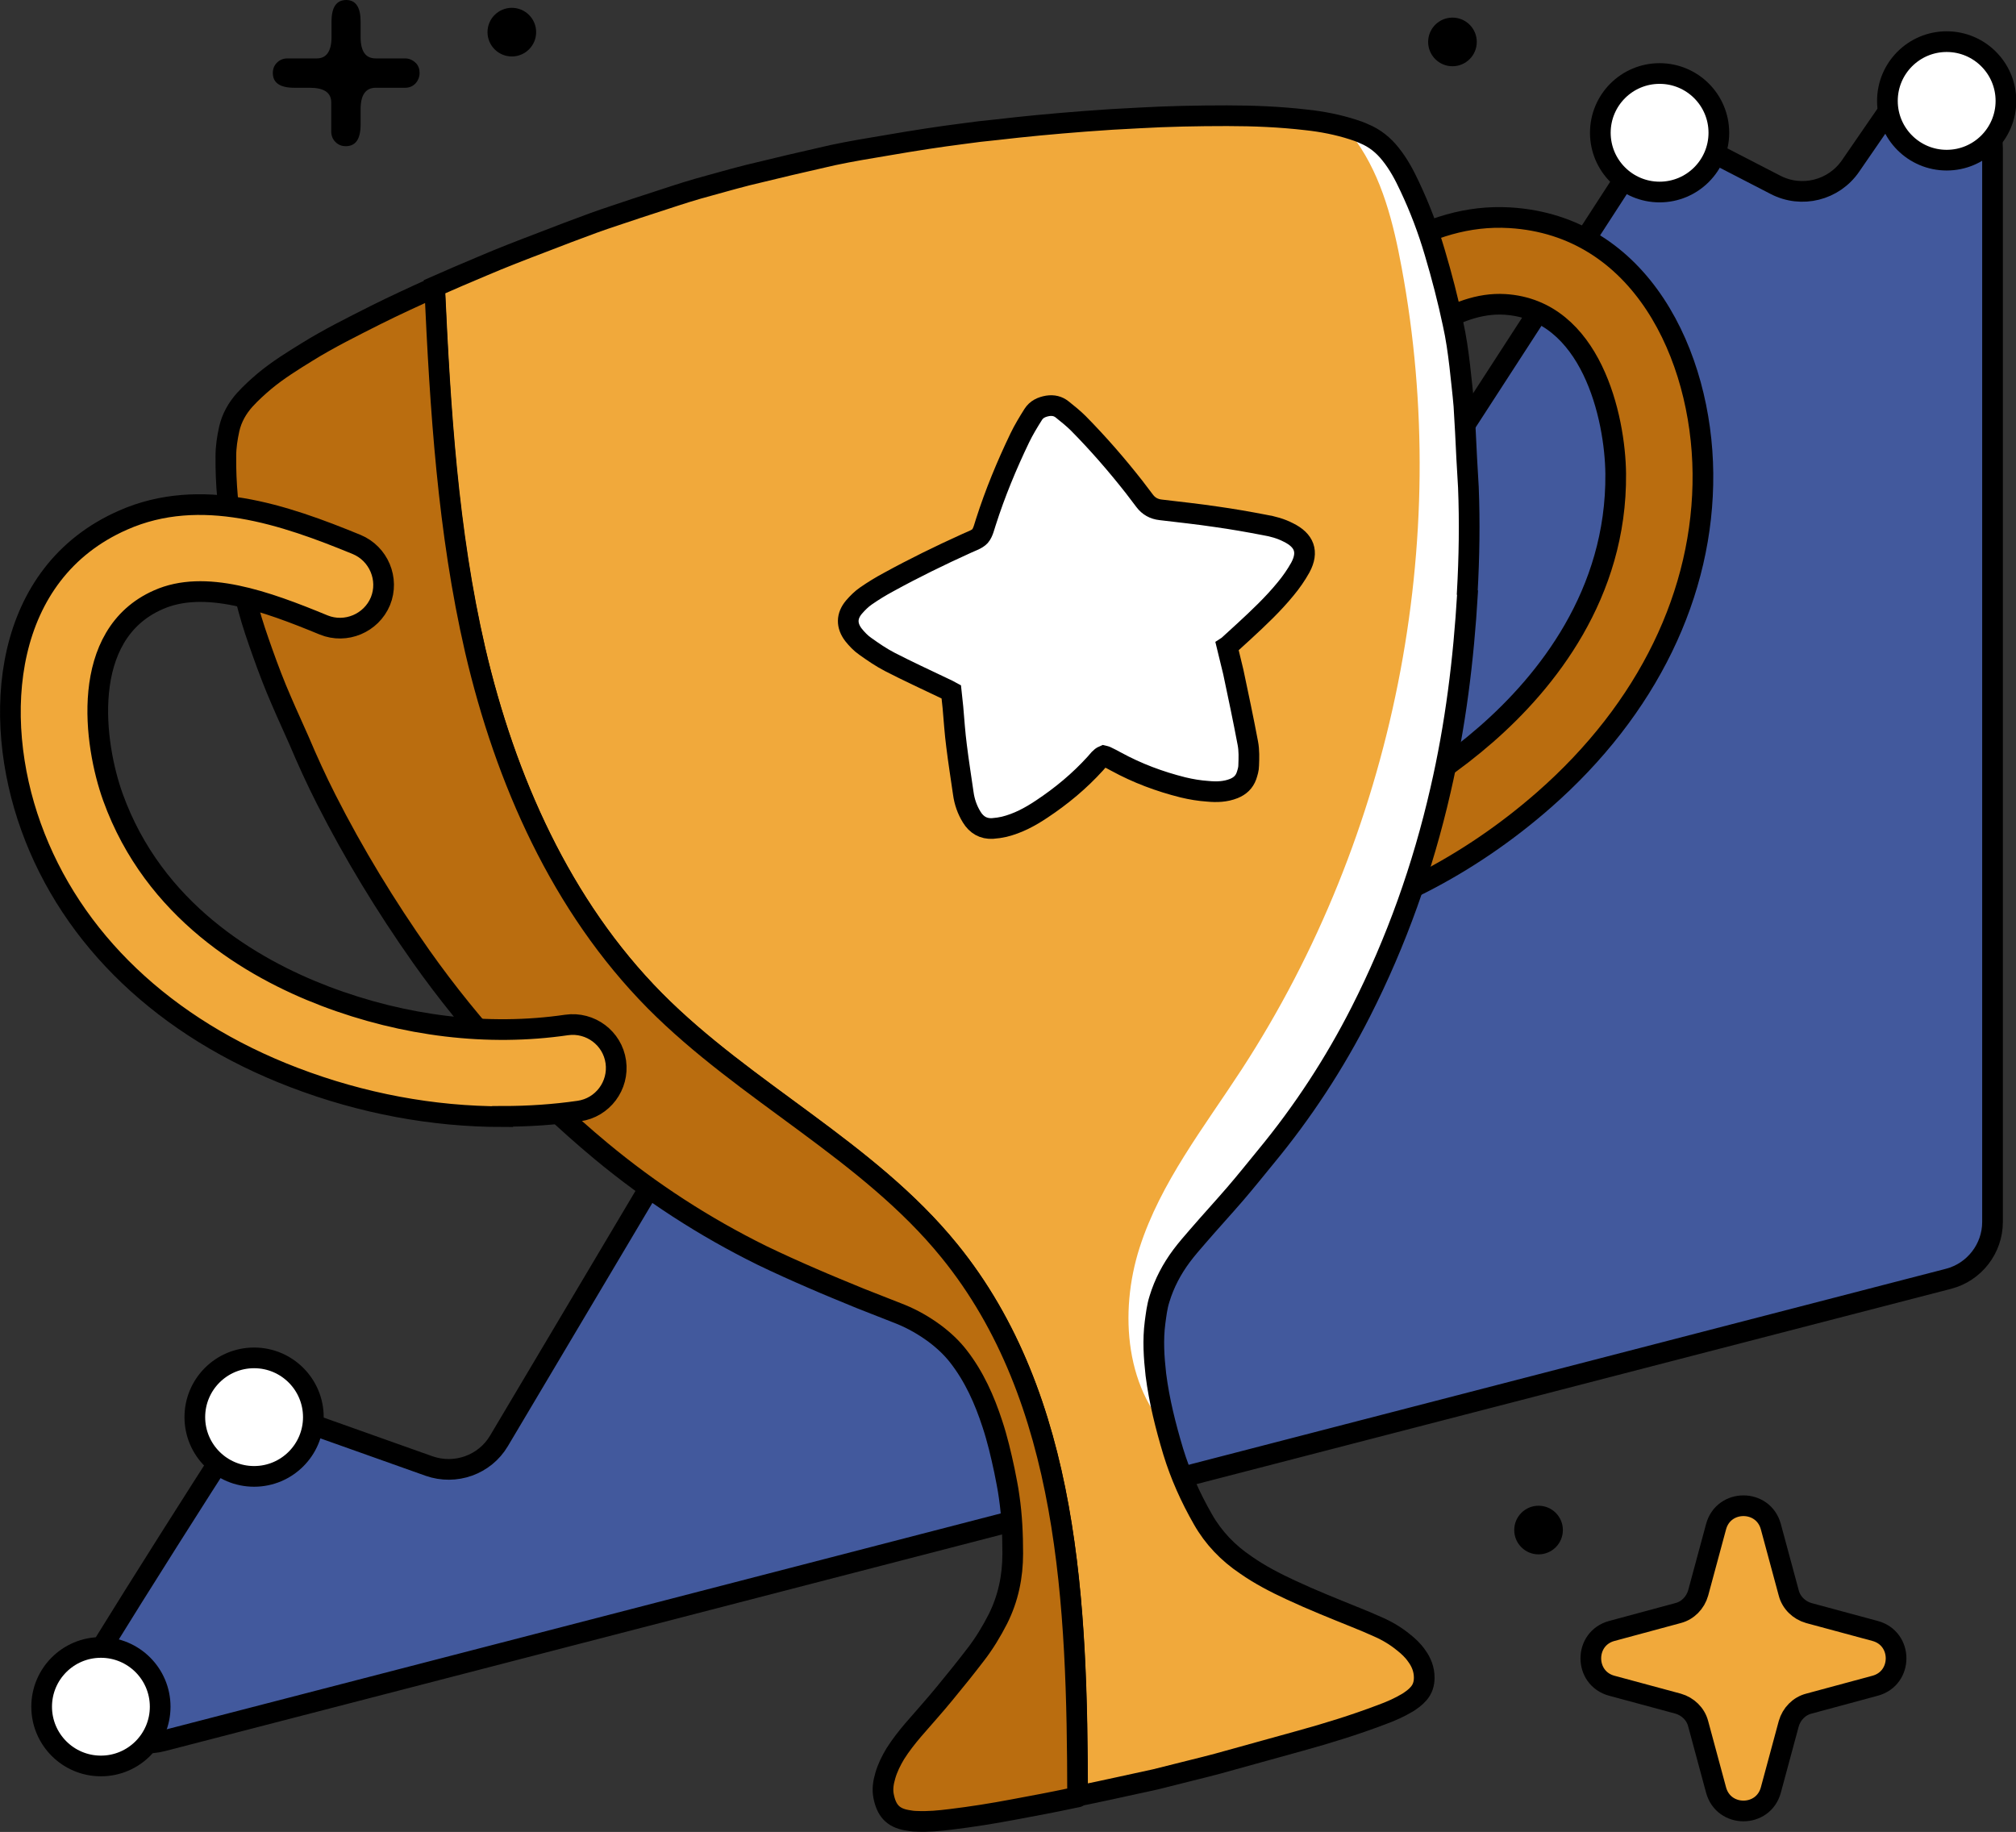 <?xml version="1.0" encoding="UTF-8"?>
<svg id="Layer_2" data-name="Layer 2" xmlns="http://www.w3.org/2000/svg" xmlns:xlink="http://www.w3.org/1999/xlink" viewBox="0 0 72.12 65.54">
  <rect x="0" y="0" width="72.12" height="65.54" fill="#333333" stroke="none"/>
  <defs>
    <style>
      .cls-1, .cls-2 {
        fill: #f1a93b;
      }

      .cls-1, .cls-3, .cls-4, .cls-5, .cls-6, .cls-7 {
        stroke: #000;
        stroke-width: .74px;
      }

      .cls-1, .cls-5, .cls-6 {
        stroke-miterlimit: 10;
      }

      .cls-8, .cls-3, .cls-5 {
        fill: #fff;
      }

      .cls-3, .cls-4, .cls-7 {
        stroke-linecap: round;
        stroke-linejoin: round;
      }

      .cls-4 {
        fill: #ba6d0f;
      }

      .cls-9 {
        clip-path: url(#clippath);
      }

      .cls-6 {
        fill: none;
      }

      .cls-7 {
        fill: #42599d;
      }
    </style>
    <clipPath id="clippath">
      <path class="cls-1" d="m52.5,21.21c-.14,2.38-.43,4.74-.97,7.07-.63,2.75-1.57,5.4-2.85,7.92-.94,1.85-2.07,3.58-3.4,5.19-.36.44-.72.89-1.09,1.32-.44.51-.9,1.01-1.34,1.52-.2.23-.4.46-.58.7-.35.47-.62.98-.79,1.54-.09.28-.12.56-.16.85-.08.62-.04,1.24.03,1.86.12.94.35,1.85.62,2.75.26.85.62,1.65,1.06,2.42.38.67.9,1.21,1.54,1.64.5.35,1.04.63,1.6.89.77.36,1.55.67,2.34.99.27.11.54.22.8.34.32.14.62.32.89.54.18.14.35.3.48.49.17.23.27.49.27.78,0,.22-.06.41-.2.57-.11.13-.25.23-.39.32-.3.18-.62.32-.95.44-.95.36-1.92.66-2.9.93-.99.27-1.97.55-2.96.82-.64.17-1.28.32-2.22.56-.75.16-1.76.39-2.79.6,0-6.85-.28-14.23-4.59-19.53-2.91-3.58-7.28-5.66-10.53-8.94-3.35-3.38-5.35-7.91-6.43-12.55-.99-4.25-1.25-8.62-1.45-12.98.57-.25,1.14-.5,1.72-.74.7-.3,1.4-.57,2.11-.84.61-.24,1.23-.47,1.85-.7.52-.19,1.04-.35,1.56-.53.46-.15.92-.3,1.38-.45.27-.09.54-.17.81-.25.59-.16,1.17-.33,1.76-.48,1.02-.25,2.04-.49,3.06-.72.66-.14,1.33-.25,1.99-.36.47-.08.94-.16,1.41-.23.4-.06.81-.12,1.21-.17.42-.06.84-.11,1.26-.15.5-.06,1-.11,1.51-.16.55-.05,1.09-.1,1.64-.14.64-.05,1.29-.09,1.93-.12,1.05-.06,2.1-.08,3.16-.08.95,0,1.9.04,2.84.15.56.06,1.12.17,1.65.34.13.04.27.09.4.15.39.16.7.41.96.74.28.35.49.74.68,1.15.36.76.66,1.55.9,2.37.25.84.47,1.69.65,2.54.11.49.18.99.24,1.5.05.48.11.96.15,1.44.04.62.07,1.24.1,1.87.02.35.04.69.06,1.04.05,1.25.03,2.51-.04,3.76Z"/>
    </clipPath>
  </defs>
  <g id="Layer_1-2" data-name="Layer 1">
    <g>
      <path class="cls-7" d="m3.5,59.16c1.61-2.61,3.6-5.74,4.74-7.51.53-.82,1.55-1.17,2.47-.85l4.64,1.65c.94.33,1.99-.04,2.5-.9l10.26-17.27c.54-.91,1.67-1.27,2.64-.85l6.04,2.64c.94.41,2.04.08,2.6-.78L58.33,6.06c.59-.91,1.76-1.22,2.72-.72l2.46,1.27c.94.49,2.09.2,2.69-.67l1.26-1.83c1.17-1.7,3.82-.87,3.82,1.19v38.42c0,.95-.65,1.79-1.57,2.03L5.81,62.29c-1.83.47-3.3-1.52-2.31-3.13Z"/>
      <path class="cls-4" d="m45.76,33.33c-.72,0-1.36-.5-1.52-1.23-.18-.84.35-1.67,1.19-1.85,2.78-.6,5.45-1.98,7.74-3.98,2.14-1.87,4.67-5.01,4.63-9.32-.02-2.01-.87-5.87-3.97-6.06-1.81-.11-3.58,1.38-5.23,2.91-.63.58-1.62.55-2.2-.08-.58-.63-.55-1.62.08-2.2,2.05-1.9,4.5-3.91,7.53-3.73,4.69.28,6.87,4.93,6.91,9.14.04,4.28-1.98,8.44-5.69,11.69-2.68,2.35-5.84,3.97-9.13,4.68-.11.02-.22.04-.33.04Z"/>
      <g>
        <path class="cls-2" d="m52.5,21.21c-.14,2.38-.43,4.74-.97,7.07-.63,2.75-1.57,5.4-2.85,7.92-.94,1.85-2.07,3.58-3.4,5.19-.36.44-.72.89-1.09,1.32-.44.51-.9,1.01-1.34,1.52-.2.23-.4.46-.58.7-.35.47-.62.98-.79,1.54-.09.28-.12.56-.16.85-.08.62-.04,1.24.03,1.86.12.94.35,1.85.62,2.75.26.85.62,1.65,1.06,2.42.38.67.9,1.21,1.54,1.64.5.35,1.04.63,1.6.89.77.36,1.55.67,2.34.99.27.11.54.22.8.34.32.14.62.32.89.54.18.14.35.3.48.49.17.23.27.49.27.78,0,.22-.06.41-.2.57-.11.13-.25.23-.39.32-.3.18-.62.32-.95.44-.95.36-1.92.66-2.9.93-.99.27-1.97.55-2.96.82-.64.17-1.28.32-2.22.56-.75.16-1.76.39-2.79.6,0-6.85-.28-14.23-4.59-19.53-2.91-3.58-7.28-5.66-10.53-8.94-3.35-3.38-5.35-7.91-6.43-12.55-.99-4.25-1.25-8.62-1.45-12.98.57-.25,1.14-.5,1.72-.74.7-.3,1.4-.57,2.11-.84.61-.24,1.23-.47,1.85-.7.52-.19,1.04-.35,1.56-.53.46-.15.92-.3,1.38-.45.27-.09.54-.17.81-.25.59-.16,1.17-.33,1.76-.48,1.02-.25,2.04-.49,3.06-.72.66-.14,1.33-.25,1.99-.36.47-.08.94-.16,1.41-.23.4-.06.81-.12,1.21-.17.42-.06.84-.11,1.26-.15.5-.06,1-.11,1.51-.16.55-.05,1.09-.1,1.64-.14.64-.05,1.29-.09,1.93-.12,1.05-.06,2.1-.08,3.16-.08.95,0,1.9.04,2.84.15.56.06,1.12.17,1.65.34.13.04.27.09.4.15.39.16.7.41.96.74.28.35.49.74.68,1.15.36.76.66,1.55.9,2.37.25.84.47,1.69.65,2.54.11.49.18.99.24,1.5.05.48.11.96.15,1.44.04.62.07,1.24.1,1.87.02.35.04.69.06,1.04.05,1.25.03,2.51-.04,3.76Z"/>
        <g class="cls-9">
          <path class="cls-8" d="m50.14,9.56c1.83,9.83-.27,20.32-5.72,28.7-1.34,2.06-2.9,4.04-3.65,6.37s-.52,5.21,1.32,6.83c1.33-6.01,5.99-11.16,11.84-13.08,1.12-.37,2.38-.7,3-1.7.43-.69.45-1.54.46-2.35.06-5.86.13-11.72.19-17.59.03-2.75.06-5.54-.61-8.21-.67-2.67-2.11-5.26-4.44-6.72-1.22-.77-6.69-2.62-6.17.33.22,1.22,1.48,1.96,2.15,2.9.94,1.32,1.34,2.96,1.63,4.52Z"/>
        </g>
        <path class="cls-6" d="m52.5,21.21c-.14,2.38-.43,4.74-.97,7.07-.63,2.75-1.57,5.4-2.85,7.92-.94,1.85-2.07,3.58-3.4,5.19-.36.44-.72.89-1.09,1.32-.44.51-.9,1.01-1.34,1.52-.2.23-.4.46-.58.7-.35.47-.62.98-.79,1.54-.09.28-.12.56-.16.85-.08.62-.04,1.24.03,1.86.12.94.35,1.85.62,2.75.26.85.62,1.65,1.06,2.42.38.67.9,1.21,1.54,1.64.5.35,1.04.63,1.6.89.77.36,1.55.67,2.34.99.27.11.54.22.8.34.32.14.62.32.89.54.18.14.35.3.48.49.17.23.27.49.27.78,0,.22-.06.41-.2.57-.11.13-.25.23-.39.32-.3.18-.62.32-.95.44-.95.36-1.92.66-2.9.93-.99.27-1.97.55-2.96.82-.64.17-1.28.32-2.22.56-.75.16-1.76.39-2.79.6,0-6.85-.28-14.23-4.59-19.53-2.91-3.58-7.28-5.66-10.53-8.94-3.35-3.38-5.35-7.91-6.43-12.55-.99-4.25-1.25-8.62-1.45-12.98.57-.25,1.14-.5,1.72-.74.7-.3,1.4-.57,2.11-.84.61-.24,1.23-.47,1.85-.7.52-.19,1.04-.35,1.56-.53.46-.15.92-.3,1.38-.45.27-.09.54-.17.81-.25.59-.16,1.17-.33,1.76-.48,1.02-.25,2.04-.49,3.06-.72.66-.14,1.33-.25,1.99-.36.47-.08.94-.16,1.41-.23.4-.06.81-.12,1.21-.17.42-.06.84-.11,1.26-.15.5-.06,1-.11,1.51-.16.55-.05,1.09-.1,1.64-.14.64-.05,1.29-.09,1.93-.12,1.05-.06,2.1-.08,3.16-.08.95,0,1.9.04,2.84.15.56.06,1.12.17,1.65.34.13.04.27.09.4.15.39.16.7.41.96.74.28.35.49.74.68,1.15.36.76.66,1.55.9,2.37.25.84.47,1.69.65,2.54.11.49.18.99.24,1.5.05.48.11.96.15,1.44.04.62.07,1.24.1,1.87.02.35.04.69.06,1.04.05,1.25.03,2.51-.04,3.76Z"/>
      </g>
      <circle class="cls-3" cx="59.37" cy="4.75" r="2.12"/>
      <circle class="cls-3" cx="69.64" cy="3.61" r="2.12"/>
      <circle class="cls-3" cx="9.09" cy="50.7" r="2.12"/>
      <circle class="cls-3" cx="3.61" cy="61.06" r="2.12"/>
      <path class="cls-5" d="m43.9,23.13c.08.32.15.61.22.91.18.85.36,1.7.52,2.55.05.26.04.53.03.8,0,.12-.04.25-.08.37-.08.22-.23.36-.45.45-.3.12-.61.13-.93.1-.3-.02-.6-.07-.89-.14-.84-.21-1.64-.51-2.39-.92-.12-.07-.25-.13-.37-.19-.02-.01-.04-.01-.08-.02-.12.05-.2.17-.29.27-.57.63-1.22,1.17-1.93,1.64-.42.28-.85.51-1.34.63-.13.03-.27.05-.41.06-.33.02-.58-.13-.75-.41-.16-.26-.26-.55-.3-.85-.08-.56-.17-1.12-.24-1.69-.06-.46-.09-.92-.13-1.38-.02-.18-.04-.37-.06-.56-.09-.05-.17-.09-.26-.13-.65-.31-1.3-.61-1.94-.94-.31-.16-.6-.36-.88-.56-.16-.11-.3-.26-.42-.41-.25-.33-.25-.67.02-.99.13-.15.27-.29.43-.4.26-.18.52-.34.8-.49.91-.5,1.85-.96,2.8-1.39.17-.08.37-.14.48-.26.11-.13.15-.33.21-.51.33-1.03.74-2.02,1.21-3,.14-.29.31-.57.48-.84.12-.19.3-.27.52-.31.2-.03.37.01.52.13.2.16.4.32.58.5.71.72,1.37,1.48,1.99,2.27.13.17.25.33.38.5q.21.28.57.32c.67.08,1.33.15,2,.25.57.08,1.14.18,1.71.29.3.05.59.13.86.27.57.28.73.69.43,1.25-.15.27-.33.53-.53.77-.45.55-.96,1.03-1.48,1.51-.19.17-.37.34-.58.53Z"/>
      <path class="cls-4" d="m38.55,64.29c-.07.01-.13.03-.2.04-.7.15-1.4.28-2.1.41-.74.14-1.49.26-2.24.35-.4.05-.81.09-1.22.07-.12,0-.24-.02-.35-.04-.51-.09-.73-.36-.83-.86-.05-.25-.01-.49.06-.73.08-.28.21-.54.36-.79.19-.3.41-.58.64-.85.37-.43.76-.86,1.12-1.3.38-.46.75-.92,1.11-1.39.31-.4.57-.83.8-1.28.37-.74.53-1.52.53-2.34,0-.68-.03-1.36-.13-2.04-.04-.31-.11-.63-.17-.94-.12-.56-.25-1.12-.43-1.66-.28-.86-.65-1.69-1.21-2.41-.24-.31-.53-.58-.85-.82-.38-.28-.78-.51-1.22-.69-.48-.19-.97-.38-1.45-.57-.58-.24-1.15-.47-1.72-.72-.6-.26-1.2-.53-1.78-.81-2.07-1.02-4-2.27-5.78-3.75-2.45-2.04-4.59-4.36-6.43-6.96-1.26-1.79-2.4-3.66-3.39-5.61-.35-.69-.67-1.39-.97-2.1-.21-.48-.43-.95-.63-1.42-.25-.57-.47-1.15-.68-1.74-.18-.51-.36-1.02-.5-1.55-.23-.85-.41-1.72-.56-2.59-.17-.95-.26-1.91-.25-2.88,0-.33.05-.65.12-.97.09-.4.29-.75.56-1.05.22-.24.46-.46.71-.67.47-.39,1-.72,1.52-1.04.79-.49,1.62-.9,2.45-1.32.7-.35,1.4-.67,2.11-.99.2,4.36.47,8.73,1.45,12.98,1.08,4.64,3.08,9.16,6.43,12.55,3.25,3.28,7.62,5.36,10.53,8.94,4.31,5.3,4.58,12.68,4.59,19.53Z"/>
      <path class="cls-1" d="m17.98,39.95c-2.49,0-5.03-.47-7.46-1.4-4.61-1.76-7.96-4.94-9.41-8.97-1.43-3.96-1.01-9.08,3.29-10.97,2.78-1.23,5.78-.19,8.36.87.79.33,1.17,1.24.85,2.03-.33.79-1.24,1.17-2.03.85-2.08-.86-4.26-1.64-5.92-.9-2.84,1.25-2.3,5.17-1.62,7.06,1.46,4.05,4.94,6.11,7.59,7.12,2.84,1.08,5.83,1.44,8.64,1.03.85-.12,1.64.47,1.76,1.32.12.85-.47,1.64-1.32,1.76-.9.13-1.81.19-2.73.19Z"/>
      <path class="cls-1" d="m67.08,60.31l-2.37.64c-.35.09-.62.37-.72.72l-.64,2.37c-.27,1-1.69,1-1.96,0l-.64-2.37c-.09-.35-.37-.62-.72-.72l-2.37-.64c-1-.27-1-1.69,0-1.96l2.37-.64c.35-.09.62-.37.72-.72l.64-2.37c.27-1,1.69-1,1.96,0l.64,2.37c.09.35.37.62.72.72l2.37.64c1,.27,1,1.69,0,1.96Z"/>
      <path d="m12.38,0c.35,0,.52.26.52.77v.55c0,.52.18.77.54.77h1.05c.14,0,.26.05.37.15s.15.23.15.37-.05.27-.15.38c-.1.1-.22.15-.37.15h-1.05c-.36,0-.54.26-.54.77v.55c0,.52-.18.77-.53.77-.15,0-.27-.05-.37-.15s-.15-.23-.15-.37v-1.04c0-.36-.26-.53-.77-.53h-.55c-.52,0-.77-.18-.77-.53,0-.15.05-.27.15-.37s.23-.15.37-.15h1.05c.35,0,.53-.26.53-.77v-.55c0-.52.18-.77.53-.77Z"/>
      <circle cx="18.31" cy="1.15" r=".87"/>
      <circle cx="51.96" cy="1.5" r=".87"/>
      <circle cx="55.04" cy="54.74" r=".87"/>
    </g>
  </g>
</svg>